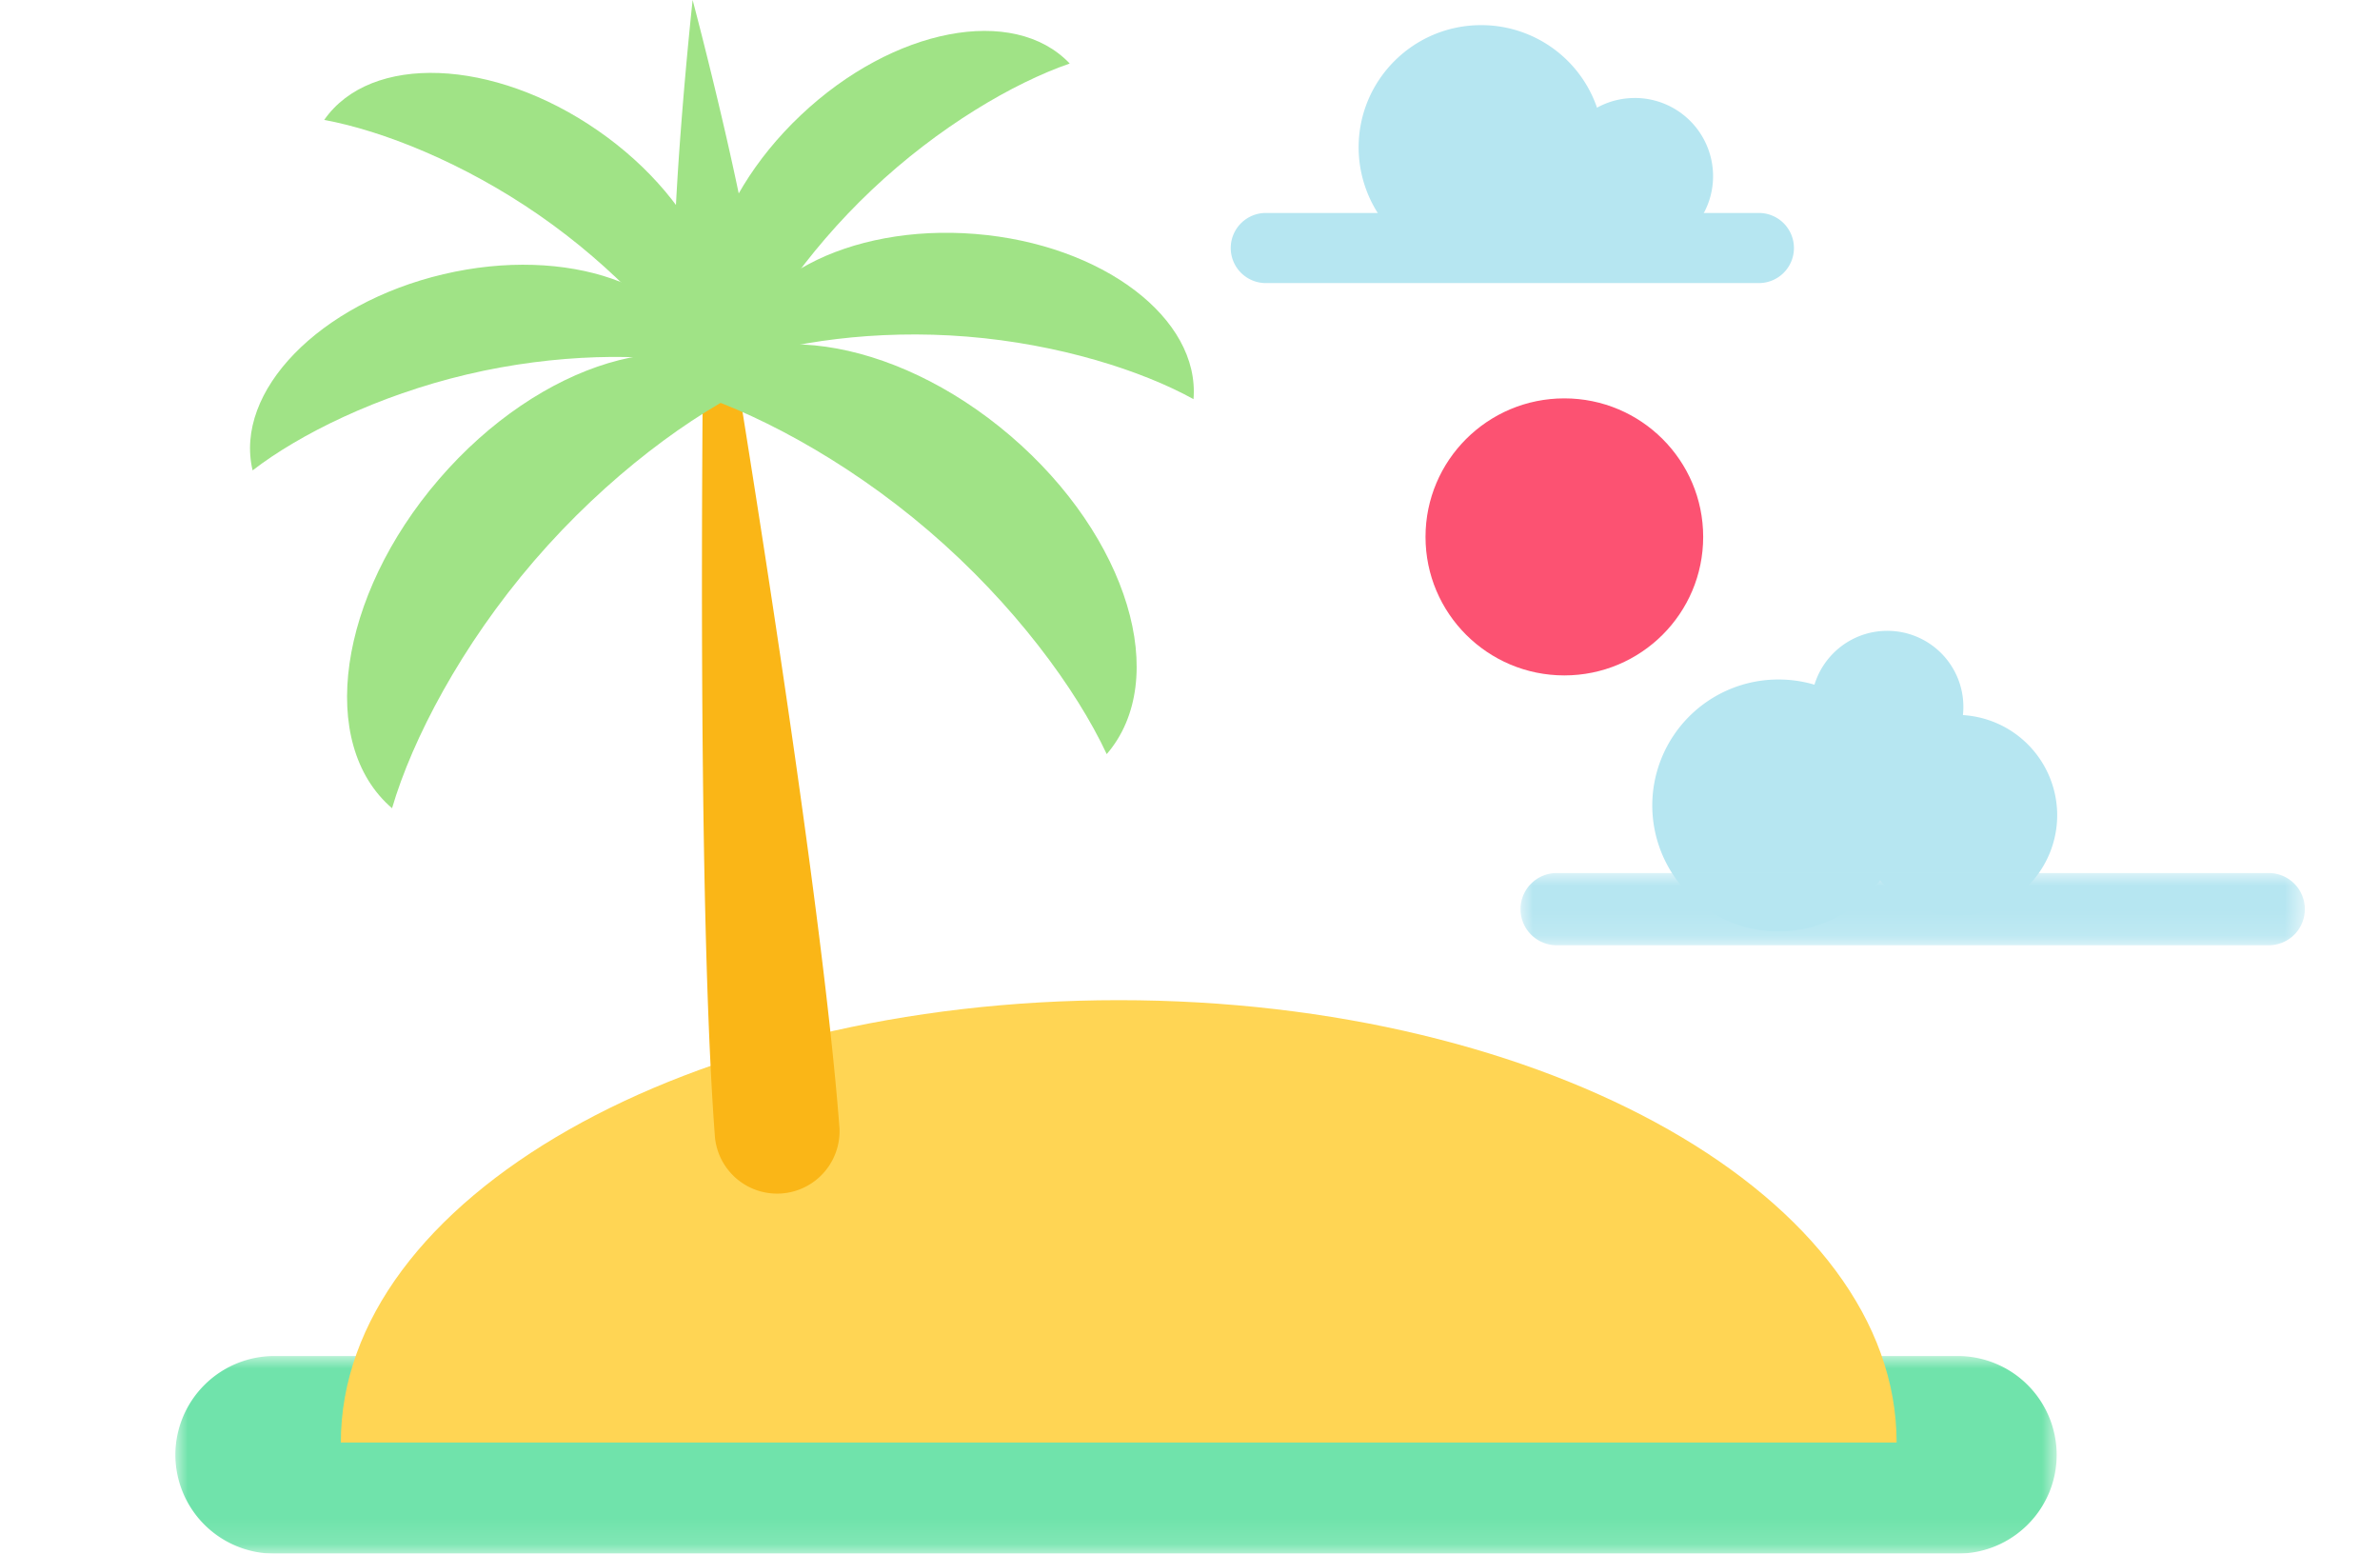<svg width="95" height="62" viewBox="0 0 95 62" xmlns="http://www.w3.org/2000/svg" xmlns:xlink="http://www.w3.org/1999/xlink">
    <defs>
        <path id="j09xzr2qba" d="M0 0h75.094v7.884H0z"/>
        <path id="b6bs83g0uc" d="M0 0h31.307v2.882H0z"/>
    </defs>
    <g fill="none" fill-rule="evenodd">
        <g transform="translate(7 54.116)">
            <mask id="dioufasv4b" fill="#fff">
                <use xlink:href="#j09xzr2qba"/>
            </mask>
            <path d="M75.094 3.942A3.949 3.949 0 0 0 71.144 0H3.952A3.95 3.95 0 0 0 0 3.942a3.95 3.95 0 0 0 3.952 3.942h67.192c2.18 0 3.95-1.766 3.95-3.942" fill="#70E3AB" mask="url(#dioufasv4b)"/>
        </g>
        <path d="M13.605 57.568c0-9.75 13.902-17.654 31.05-17.654 17.148 0 31.05 7.903 31.05 17.654h-62.1z" fill="#FFD554"/>
        <path d="M29.353 14.658a.653.653 0 0 0-1.296.097c-.075 8.746-.092 23.088.482 30.641a2.493 2.493 0 0 0 4.97-.376c-.574-7.553-2.76-21.728-4.156-30.362z" fill="#FAB617"/>
        <path d="M30.249 15.299c-2.996-2.568-8.7-.853-12.728 3.827-4.028 4.678-4.868 10.562-1.872 13.128.805-2.747 2.759-6.49 5.671-9.872 2.912-3.383 6.326-5.876 8.929-7.083" fill="#A0E386"/>
        <path d="M27.178 15.53c2.574-2.988 8.47-2.15 13.161 1.868 4.691 4.02 6.41 9.709 3.837 12.697-1.212-2.596-3.71-6.002-7.1-8.906-3.39-2.905-7.142-4.856-9.898-5.658" fill="#A0E386"/>
        <path d="M28.073 15.272c1.853-2.66-.033-7.17-4.21-10.063-4.176-2.894-9.07-3.083-10.922-.423 2.32.426 5.555 1.706 8.574 3.797 3.018 2.092 5.35 4.667 6.558 6.689" fill="#A0E386"/>
        <path d="M29.325 15.178c-2.234-2.352-1.051-7.094 2.64-10.582 3.69-3.49 8.5-4.413 10.734-2.061-2.23.77-5.234 2.52-7.901 5.043-2.668 2.522-4.583 5.42-5.473 7.6M28.012 14.541c-.748-3.152-5.37-4.764-10.319-3.596-4.948 1.167-8.358 4.674-7.61 7.827 1.867-1.44 4.982-2.985 8.558-3.829 3.575-.844 7.054-.853 9.37-.402z" fill="#A0E386"/>
        <path d="M29.276 14.446c.262-3.229 4.588-5.518 9.656-5.109 5.068.41 8.97 3.363 8.708 6.592-2.064-1.141-5.377-2.2-9.04-2.496-3.663-.297-7.103.218-9.324 1.013" fill="#A0E386"/>
        <path d="M27.647 0s-1.004 9.233-.707 13.133a1.7 1.7 0 0 0 1.825 1.564 1.699 1.699 0 0 0 1.568-1.82C30.036 8.974 27.647 0 27.647 0" fill="#A0E386"/>
        <path d="M62.442 15.898c3.06 0 5.542 2.475 5.542 5.528 0 3.053-2.481 5.528-5.542 5.528-3.06 0-5.541-2.475-5.541-5.528 0-3.053 2.48-5.528 5.541-5.528" fill="#FC5272"/>
        <path d="M75.333 25.175a3.033 3.033 0 0 1 3.037 3.03c0 1.673-1.36 3.03-3.037 3.03a3.033 3.033 0 0 1-3.037-3.03c0-1.673 1.36-3.03 3.037-3.03" fill="#B6E6F1"/>
        <path d="M78.101 28.53a4.009 4.009 0 0 1 4.014 4.004 4.009 4.009 0 0 1-4.014 4.004 4.009 4.009 0 0 1-4.013-4.004A4.009 4.009 0 0 1 78.1 28.53" fill="#B6E6F1"/>
        <path d="M70.99 27.117a5.033 5.033 0 0 1 5.04 5.027 5.033 5.033 0 0 1-5.04 5.027 5.033 5.033 0 0 1-5.038-5.027 5.033 5.033 0 0 1 5.039-5.027" fill="#B6E6F1"/>
        <g transform="translate(60.693 34.84)">
            <mask id="3wyxi1oxdd" fill="#fff">
                <use xlink:href="#b6bs83g0uc"/>
            </mask>
            <path d="M31.307 1.44A1.442 1.442 0 0 0 29.864 0H1.444A1.444 1.444 0 0 0 0 1.44v.002a1.442 1.442 0 0 0 1.443 1.44h28.42a1.437 1.437 0 0 0 1.443-1.44l.001-.002z" fill="#B6E6F1" mask="url(#3wyxi1oxdd)"/>
        </g>
        <path d="M65.254 3.91a3.122 3.122 0 0 1 3.125 3.119c0 1.721-1.4 3.117-3.125 3.117a3.121 3.121 0 0 1-3.125-3.117c0-1.722 1.399-3.118 3.125-3.118" fill="#B6E6F1"/>
        <path d="M59.122 1.003a4.885 4.885 0 0 1 4.891 4.88c0 2.694-2.19 4.879-4.89 4.879a4.885 4.885 0 0 1-4.892-4.88c0-2.694 2.19-4.879 4.891-4.879" fill="#B6E6F1"/>
        <path d="M71.607 9.897a1.4 1.4 0 0 0-1.402-1.398H50.527a1.4 1.4 0 0 0-1.401 1.398v.002a1.4 1.4 0 0 0 1.401 1.398h19.678A1.4 1.4 0 0 0 71.607 9.9v-.002z" fill="#B6E6F1"/>
    </g>
</svg>
